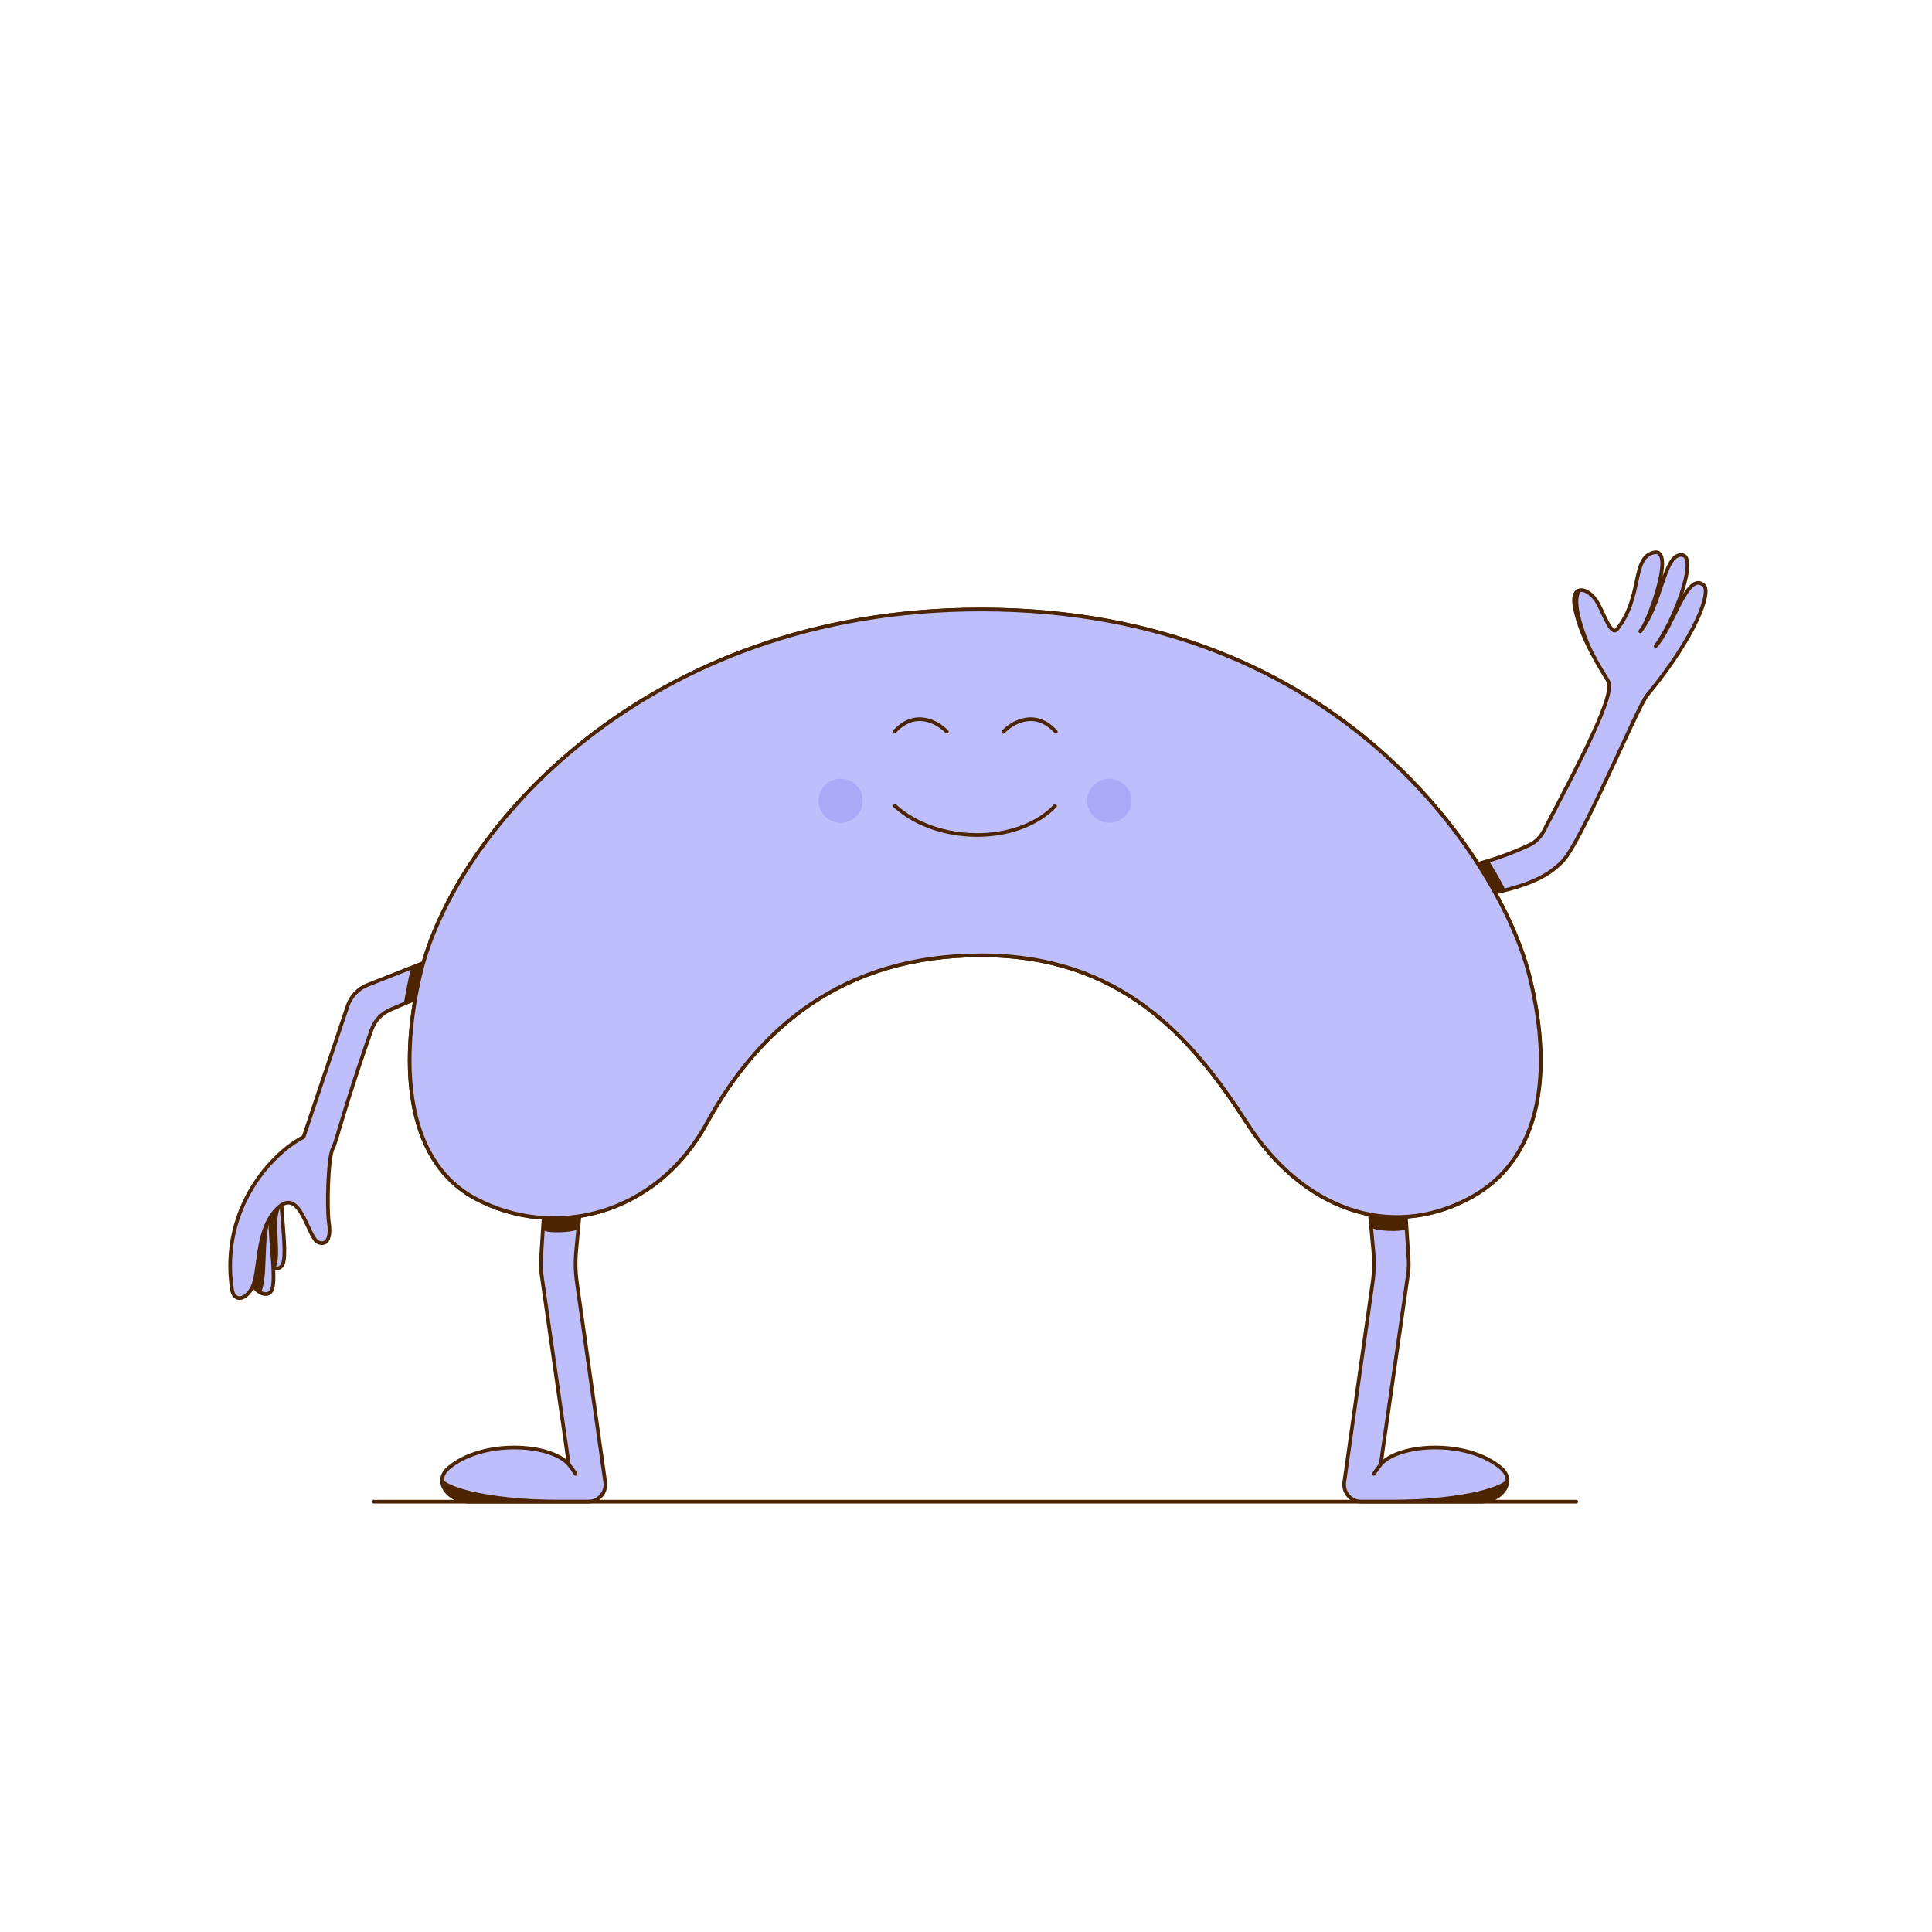 <svg width="100" height="100" viewBox="0 0 100 100" fill="none" xmlns="http://www.w3.org/2000/svg">
<rect width="100" height="100" fill="white"/>
<path d="M14.611 65.484C14.352 65.908 13.679 65.471 13.536 64.948L13.445 63.426L14.586 61.297C14.422 62.269 14.934 64.954 14.611 65.484Z" fill="#BEBEFC" stroke="#4D2400" stroke-width="0.19"/>
<path d="M14.048 66.812C13.79 67.236 13.117 66.799 12.974 66.276L12.883 64.754L14.023 62.625C13.859 63.597 14.371 66.282 14.048 66.812Z" fill="#BEBEFC" stroke="#4D2400" stroke-width="0.19"/>
<path d="M12.002 66.718C11.384 62.503 14.134 59.645 15.711 58.853L17.992 52.067C18.159 51.571 18.536 51.173 19.023 50.981L22.9 49.449L23.507 50.843L20.203 52.26C19.751 52.454 19.398 52.828 19.234 53.292C17.876 57.139 17.38 59.19 17.244 59.409C16.956 59.873 16.923 62.667 17.021 63.257C17.12 63.847 17.033 64.509 16.486 64.31C15.921 64.104 15.563 61.377 14.371 62.532C13.179 63.688 13.487 65.898 13.028 66.695C12.661 67.332 12.098 67.369 12.002 66.718Z" fill="#BEBEFC" stroke="#4D2400" stroke-width="0.19"/>
<path d="M13.508 66.896L13.118 66.624C13.223 66.336 13.338 65.846 13.389 65.066C13.436 64.35 13.75 63.636 13.941 63.298C13.646 64.143 13.866 66.182 13.508 66.896Z" fill="#4D2400"/>
<path d="M14.25 65.647L14.145 65.553C14.25 65.266 13.976 64.704 14.027 63.925C14.074 63.209 13.75 63.022 14.477 62.553C14.14 63.387 14.607 64.934 14.25 65.647Z" fill="#4D2400"/>
<path d="M75.363 44.93C76.877 44.732 78.4 44.095 79.158 43.741C79.481 43.59 79.737 43.33 79.903 43.013C81.803 39.376 83.645 35.901 83.235 35.246C82.299 33.75 81.736 32.619 81.503 31.396C81.296 30.309 82.079 30.34 82.585 31.034C82.964 31.554 83.365 32.988 83.705 32.559C85.044 30.871 84.43 28.866 85.601 28.596C86.666 28.349 85.501 31.706 85.018 32.517C86.026 31.092 86.139 28.723 87.022 28.722C87.938 28.722 86.689 32.117 85.696 33.438C86.598 32.499 87.322 29.531 88.186 30.294C88.588 30.649 87.783 32.914 85.249 35.992C84.747 36.602 81.851 43.591 80.881 44.577C80.025 45.447 78.936 45.999 75.546 46.55L75.363 44.93Z" fill="#BEBEFC"/>
<path d="M75.363 44.93C76.877 44.732 78.4 44.095 79.158 43.741C79.481 43.59 79.737 43.33 79.903 43.013C81.803 39.376 83.645 35.901 83.235 35.246C82.299 33.75 81.736 32.619 81.503 31.396C81.296 30.309 82.079 30.34 82.585 31.034C82.964 31.554 83.365 32.988 83.705 32.559C85.044 30.871 84.43 28.866 85.601 28.596C86.772 28.325 85.249 32.403 84.898 32.677C86.019 31.277 86.106 28.723 87.022 28.722C87.938 28.722 86.689 32.117 85.696 33.438C86.598 32.499 87.322 29.531 88.186 30.294C88.588 30.649 87.783 32.914 85.249 35.992C84.747 36.602 81.851 43.591 80.881 44.577C80.025 45.447 78.936 45.999 75.546 46.55L75.363 44.93Z" stroke="#4D2400" stroke-width="0.19" stroke-linecap="round" stroke-linejoin="round"/>
<path d="M77.934 46.111C77.737 45.645 77.265 44.878 77.06 44.541L75.834 44.99L76.608 46.477L77.934 46.111Z" fill="#4D2400"/>
<path d="M21.291 50.069C21.147 50.554 20.951 51.62 20.894 52.011L22.304 51.38L22.558 49.566L21.291 50.069Z" fill="#4D2400"/>
<path d="M27.998 65.209L28.704 54.266L30.759 54.726L29.823 64.745C29.771 65.298 29.784 65.855 29.862 66.405L31.326 76.713C31.402 77.248 30.987 77.727 30.447 77.727H24.288C23.205 77.727 22.392 76.675 23.221 75.978C24.977 74.501 28.477 74.701 29.44 75.794L28.026 65.943C27.991 65.7 27.982 65.454 27.998 65.209Z" fill="#BEBEFC"/>
<path d="M29.44 75.794L28.026 65.943C27.991 65.7 27.982 65.454 27.998 65.209L28.704 54.266L30.759 54.726L29.823 64.745C29.771 65.298 29.784 65.855 29.862 66.405L31.326 76.713C31.402 77.248 30.987 77.727 30.447 77.727H24.288C23.205 77.727 22.392 76.675 23.221 75.978C24.977 74.501 28.477 74.701 29.44 75.794ZM29.44 75.794C29.53 75.912 29.727 76.174 29.792 76.286" stroke="#4D2400" stroke-width="0.19" stroke-linecap="round" stroke-linejoin="round"/>
<path d="M72.909 65.209L72.202 54.266L70.148 54.726L71.084 64.745C71.135 65.298 71.122 65.855 71.044 66.405L69.58 76.713C69.504 77.248 69.919 77.727 70.46 77.727H76.618C77.701 77.727 78.514 76.675 77.685 75.978C75.929 74.501 72.43 74.701 71.466 75.794L72.88 65.943C72.915 65.7 72.924 65.454 72.909 65.209Z" fill="#BEBEFC"/>
<path d="M71.466 75.794L72.88 65.943C72.915 65.7 72.924 65.454 72.909 65.209L72.202 54.266L70.148 54.726L71.084 64.745C71.135 65.298 71.122 65.855 71.044 66.405L69.58 76.713C69.504 77.248 69.919 77.727 70.46 77.727H76.618C77.701 77.727 78.514 76.675 77.685 75.978C75.929 74.501 72.43 74.701 71.466 75.794ZM71.466 75.794C71.376 75.912 71.179 76.174 71.114 76.286" stroke="#4D2400" stroke-width="0.19" stroke-linecap="round" stroke-linejoin="round"/>
<path d="M28.157 63.692L28.269 61.907L30.012 61.907L29.934 63.621C29.625 63.796 28.456 63.846 28.157 63.692Z" fill="#4D2400"/>
<path d="M72.798 63.619L72.683 61.782L70.889 61.781L70.969 63.545C71.287 63.725 72.49 63.777 72.798 63.619Z" fill="#4D2400"/>
<path d="M19.344 77.727H81.586" stroke="#4D2400" stroke-width="0.19" stroke-linecap="round" stroke-linejoin="round"/>
<path d="M22.867 76.531C23.207 77.007 25.444 77.689 29.836 77.648L30.81 77.627C30.474 77.638 30.15 77.645 29.836 77.648L23.988 77.77C23.609 77.65 22.867 77.124 22.867 76.531Z" fill="#4D2400"/>
<path d="M78.039 76.531C77.699 77.007 75.462 77.689 71.07 77.648L70.096 77.627C70.432 77.638 70.757 77.645 71.07 77.648L76.918 77.77C77.297 77.65 78.039 77.124 78.039 76.531Z" fill="#4D2400"/>
<path d="M50.783 49.447C43.59 49.447 39.242 53.262 36.595 58.113C33.948 62.963 28.626 64.166 24.634 62.05C20.718 59.973 20.786 54.481 21.766 50.387C23.504 43.13 33.274 31.547 50.783 31.547C69.622 31.547 77.698 44.857 79.126 50.387C80.291 54.896 80.11 59.901 76.002 62.05C71.895 64.199 67.407 62.585 64.532 58.113C61.657 53.641 57.977 49.447 50.783 49.447Z" fill="#BEBEFC" stroke="#4D2400" stroke-width="0.19" stroke-linecap="round" stroke-linejoin="round"/>
<path d="M50.783 49.447C43.59 49.447 39.242 53.262 36.595 58.113C33.948 62.963 28.626 64.166 24.634 62.05C20.718 59.973 20.786 54.481 21.766 50.387C23.504 43.13 33.274 31.547 50.783 31.547C69.622 31.547 77.698 44.857 79.126 50.387C80.291 54.896 80.11 59.901 76.002 62.05C71.895 64.199 67.407 62.585 64.532 58.113C61.657 53.641 57.977 49.447 50.783 49.447Z" fill="#BEBEFC" stroke="#4D2400" stroke-width="0.19" stroke-linecap="round" stroke-linejoin="round"/>
<circle cx="43.51" cy="41.447" r="1.143" fill="#A9A9F8"/>
<circle cx="57.416" cy="41.447" r="1.143" fill="#A9A9F8"/>
<path d="M46.328 41.719C48.454 43.673 52.622 43.77 54.609 41.719" stroke="#4D2400" stroke-width="0.19" stroke-linecap="round" stroke-linejoin="round"/>
<path d="M49.008 37.875C48.547 37.384 47.36 36.697 46.296 37.875" stroke="#4D2400" stroke-width="0.19" stroke-linecap="round" stroke-linejoin="round"/>
<path d="M51.938 37.875C52.398 37.384 53.585 36.697 54.649 37.875" stroke="#4D2400" stroke-width="0.19" stroke-linecap="round" stroke-linejoin="round"/>
<path d="M83.105 35.105C81.567 32.1 81.508 30.841 81.885 30.563C81.562 30.593 81.41 30.681 81.513 31.608C81.594 32.35 82.608 34.248 83.105 35.105Z" fill="#4D2400"/>
</svg>

